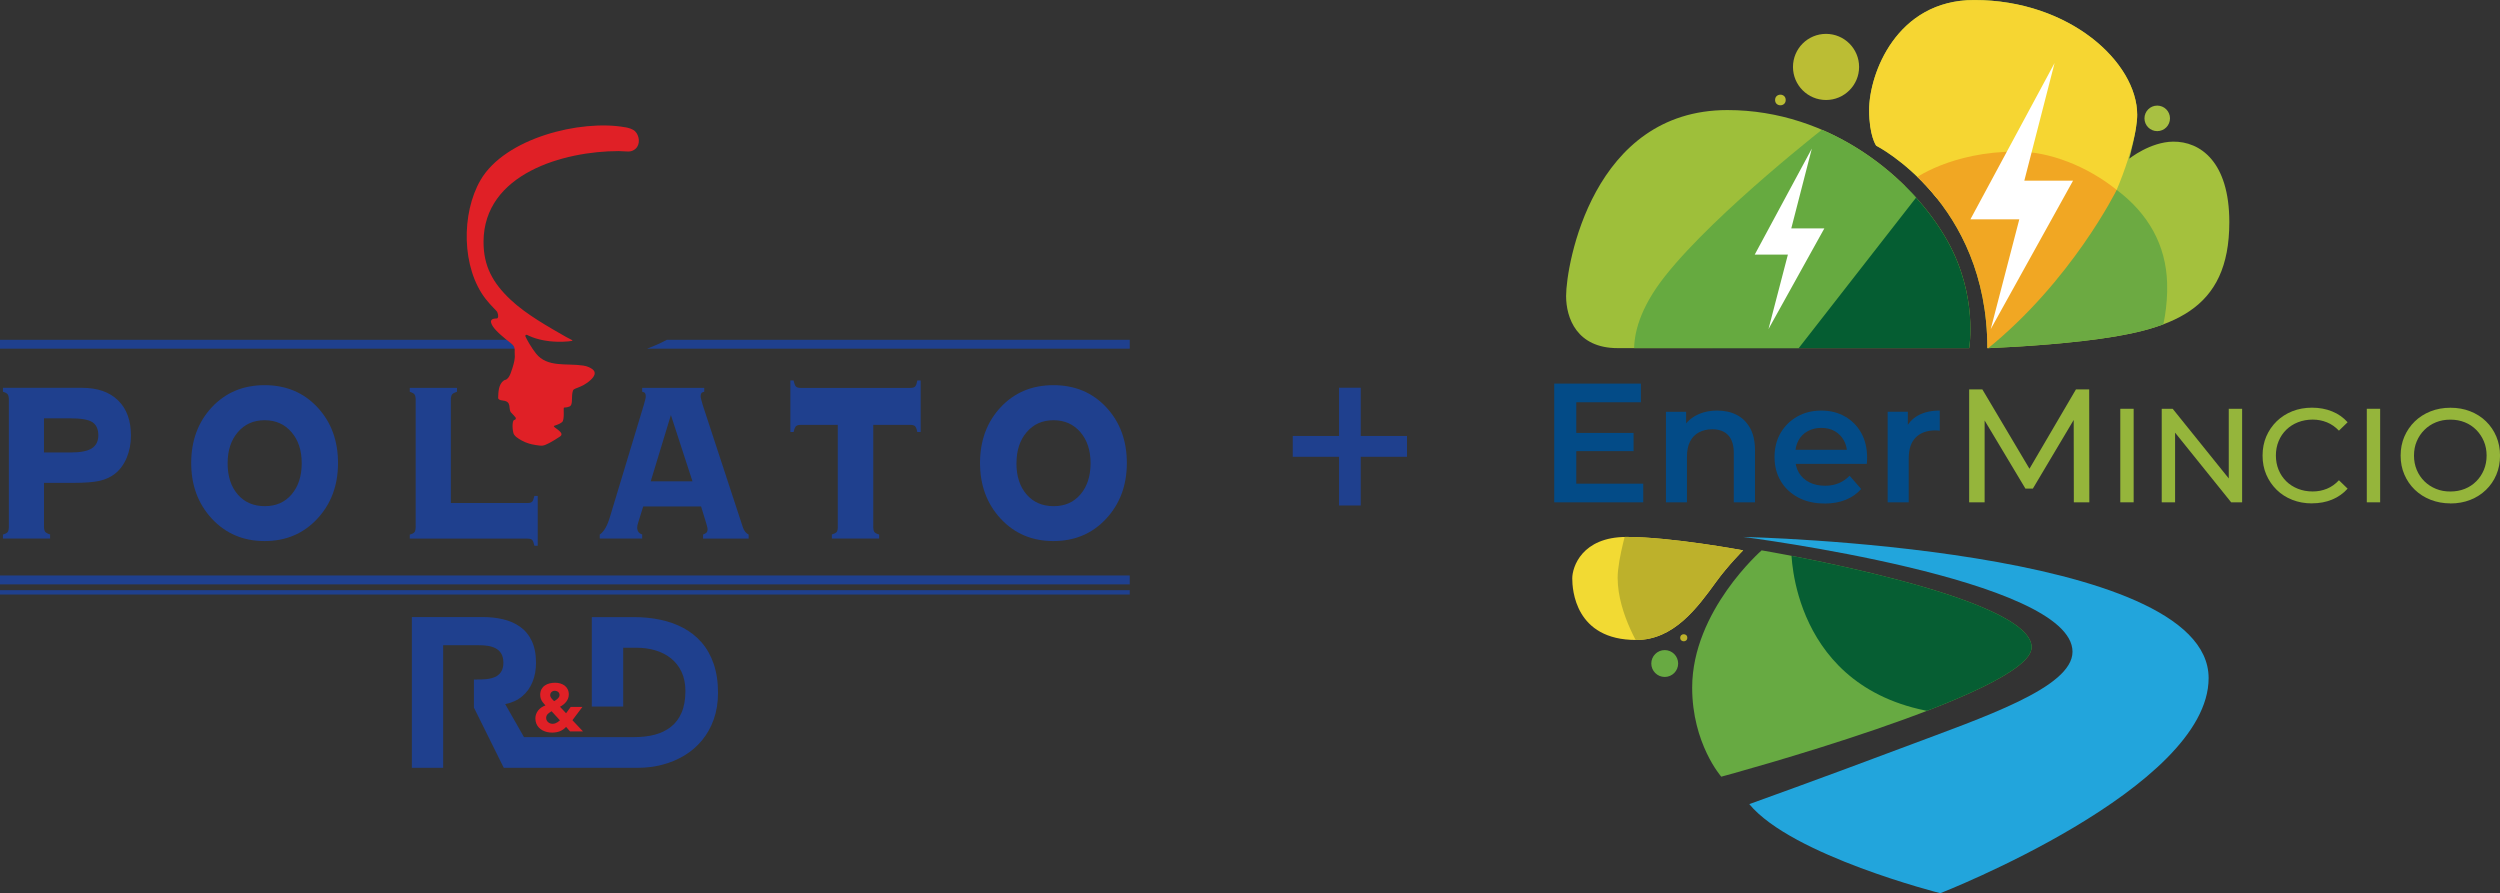 <?xml version="1.0" encoding="UTF-8"?>
<svg id="Livello_2" data-name="Livello 2" xmlns="http://www.w3.org/2000/svg" xmlns:xlink="http://www.w3.org/1999/xlink" viewBox="0 0 677.56 242.08">
  <rect x="0" y="0" width="677.56" height="242.08" fill="#333333" stroke="none"/>
  <defs>
    <style>
      .cls-1 {
        fill: #065e33;
      }

      .cls-2 {
        fill: #bbbd34;
      }

      .cls-3 {
        fill: #6caa42;
      }

      .cls-4 {
        fill: #fff;
      }

      .cls-5 {
        fill: #67aa42;
      }

      .cls-6 {
        fill: #f1a723;
      }

      .cls-7 {
        fill: #9ebf3a;
      }

      .cls-8 {
        fill: #a4c13d;
      }

      .cls-9 {
        fill: #bdb12b;
      }

      .cls-10, .cls-11 {
        fill: #1f408e;
      }

      .cls-12 {
        clip-path: url(#clippath-1);
      }

      .cls-13 {
        fill: #f6d632;
      }

      .cls-14 {
        fill: #68aa42;
      }

      .cls-15 {
        fill: #22a5dc;
      }

      .cls-16 {
        clip-path: url(#clippath-3);
      }

      .cls-17 {
        fill: #a8c042;
      }

      .cls-18, .cls-11 {
        fill-rule: evenodd;
      }

      .cls-18, .cls-19 {
        fill: #e02026;
      }

      .cls-20 {
        fill: #034b87;
      }

      .cls-21 {
        fill: #055d32;
      }

      .cls-22 {
        clip-path: url(#clippath-2);
      }

      .cls-23 {
        fill: #66aa40;
      }

      .cls-24 {
        fill: #f2da33;
      }

      .cls-25 {
        clip-path: url(#clippath);
      }

      .cls-26 {
        fill: #95b53b;
      }
    </style>
    <clipPath id="clippath">
      <path class="cls-8" d="M538.62,94.36s13.15-.45,26.11-1.97c24.09-2.83,39.47-8.1,39.47-32.19,0-16.43-7.94-21.89-15.23-21.81-6.18.06-11.89,4.61-11.89,4.61,0,0,2.15-7.84,2.15-11.87,0-14.2-18.29-31.12-44.18-31.12-21.08,0-28.47,20.04-28.47,29.83,0,6.96,1.9,9.64,1.9,9.64,0,0,30.14,15.26,30.14,54.88Z"/>
    </clipPath>
    <clipPath id="clippath-1">
      <path class="cls-7" d="M533.69,94.36s2.47-14.09-5.85-29c-9.59-17.19-31.77-35.53-59.67-35.53-36.59,0-43.72,42.05-43.72,50.4,0,5.92,2.88,14.12,13.97,14.12h95.27Z"/>
    </clipPath>
    <clipPath id="clippath-2">
      <path class="cls-5" d="M477.44,149.16s73.18,12.3,73.18,26.27c0,12.4-84.11,35.07-84.11,35.07,0,0-7.89-8.96-7.89-24.14,0-20.8,18.83-37.2,18.83-37.2Z"/>
    </clipPath>
    <clipPath id="clippath-3">
      <path class="cls-24" d="M472.43,149.16s-4.09,4.09-7.29,8.5c-5.13,7.08-11.51,15.79-21.71,15.79-16.55,0-17.31-13.66-17.31-16.7s2.58-11.23,14.73-11.23,31.58,3.64,31.58,3.64Z"/>
    </clipPath>
  </defs>
  <g id="Livello_1-2" data-name="Livello 1">
    <g>
      <g>
        <g>
          <path class="cls-20" d="M427.2,131.09h18.16v5.06h-24.13v-32.18h23.49v5.06h-17.51v22.06ZM426.74,117.34h16v4.92h-16v-4.92Z"/>
          <path class="cls-20" d="M465.4,111.28c1.99,0,3.75.38,5.26,1.15,1.52.77,2.73,1.95,3.63,3.54.9,1.59,1.36,3.63,1.36,6.11v14.07h-5.75v-13.33c0-2.18-.51-3.8-1.52-4.87-1.01-1.07-2.45-1.61-4.32-1.61-1.35,0-2.54.28-3.59.83-1.04.55-1.85,1.37-2.41,2.46-.57,1.09-.85,2.46-.85,4.11v12.41h-5.7v-24.55h5.47v6.67l-.96-2.07c.83-1.56,2.06-2.77,3.7-3.63,1.64-.86,3.53-1.29,5.68-1.29Z"/>
          <path class="cls-20" d="M494.5,136.46c-2.73,0-5.11-.54-7.15-1.63-2.04-1.09-3.62-2.57-4.73-4.46-1.12-1.88-1.68-4.05-1.68-6.5s.54-4.62,1.63-6.5c1.09-1.88,2.59-3.37,4.5-4.46,1.91-1.09,4.1-1.63,6.55-1.63s4.52.53,6.39,1.59c1.87,1.06,3.34,2.54,4.41,4.44,1.07,1.9,1.61,4.15,1.61,6.76,0,.21,0,.48-.02.8-.02.32-.04.61-.07.85h-20.46v-3.81h17.42l-2.3,1.19c.03-1.38-.25-2.61-.85-3.7-.6-1.09-1.42-1.93-2.46-2.53-1.04-.6-2.27-.9-3.68-.9s-2.61.3-3.7.9c-1.09.6-1.92,1.45-2.51,2.55-.58,1.1-.87,2.38-.87,3.82v.92c0,1.47.33,2.77.99,3.91.66,1.13,1.6,2.02,2.83,2.64,1.23.63,2.65.94,4.28.94,1.38,0,2.62-.23,3.72-.69,1.1-.46,2.08-1.13,2.94-2.02l3.13,3.59c-1.13,1.29-2.54,2.27-4.21,2.94-1.67.67-3.58,1.01-5.72,1.01Z"/>
          <path class="cls-20" d="M511.6,136.14v-24.55h5.47v6.76l-.64-1.98c.7-1.65,1.85-2.92,3.45-3.79,1.59-.87,3.54-1.31,5.84-1.31v5.47c-.21-.03-.43-.05-.64-.07-.21-.02-.41-.02-.6-.02-2.21,0-3.95.63-5.24,1.88-1.29,1.26-1.93,3.17-1.93,5.75v11.86h-5.7Z"/>
        </g>
        <g>
          <path class="cls-26" d="M533.69,136.14v-30.6h3.58l13.73,23.13h-1.92l13.55-23.13h3.59l.04,30.6h-4.2l-.04-24h1l-12.07,20.29h-2.01l-12.15-20.29h1.09v24h-4.2Z"/>
          <path class="cls-26" d="M574.65,136.14v-25.35h3.62v25.35h-3.62Z"/>
          <path class="cls-26" d="M585.88,136.14v-25.35h2.97l16.76,20.82h-1.56v-20.82h3.62v25.35h-2.97l-16.76-20.82h1.56v20.82h-3.62Z"/>
          <path class="cls-26" d="M626.61,136.43c-1.93,0-3.71-.32-5.34-.96-1.63-.64-3.04-1.54-4.24-2.72s-2.13-2.54-2.81-4.11c-.68-1.57-1.01-3.3-1.01-5.18s.34-3.61,1.01-5.18c.68-1.57,1.62-2.94,2.82-4.11,1.21-1.17,2.63-2.08,4.25-2.72,1.63-.64,3.41-.96,5.34-.96s3.76.33,5.41,1c1.65.66,3.06,1.65,4.22,2.95l-2.35,2.28c-.97-1.01-2.05-1.77-3.26-2.26-1.21-.49-2.5-.74-3.87-.74s-2.75.24-3.97.72c-1.22.48-2.28,1.16-3.17,2.03s-1.59,1.9-2.08,3.1c-.5,1.2-.74,2.49-.74,3.89s.25,2.7.74,3.89c.49,1.19,1.19,2.23,2.08,3.1.89.87,1.95,1.55,3.17,2.03s2.54.72,3.97.72,2.67-.25,3.87-.74c1.21-.49,2.29-1.26,3.26-2.3l2.35,2.28c-1.16,1.3-2.57,2.29-4.22,2.97-1.65.68-3.47,1.01-5.45,1.01Z"/>
          <path class="cls-26" d="M641.46,136.14v-25.35h3.62v25.35h-3.62Z"/>
          <path class="cls-26" d="M664.13,136.43c-1.93,0-3.72-.33-5.38-.98-1.65-.65-3.08-1.56-4.29-2.73-1.21-1.17-2.15-2.54-2.82-4.11-.68-1.57-1.01-3.28-1.01-5.14s.34-3.57,1.01-5.14c.68-1.57,1.62-2.94,2.82-4.11,1.21-1.17,2.63-2.08,4.27-2.73,1.64-.65,3.44-.98,5.4-.98s3.72.32,5.36.96c1.64.64,3.07,1.55,4.27,2.72,1.21,1.17,2.14,2.55,2.81,4.13.66,1.58,1,3.3,1,5.16s-.33,3.61-1,5.18c-.66,1.57-1.6,2.94-2.81,4.11-1.21,1.17-2.63,2.08-4.27,2.72-1.64.64-3.43.96-5.36.96ZM664.09,133.21c1.42,0,2.73-.24,3.93-.72s2.23-1.16,3.11-2.05,1.57-1.91,2.06-3.1c.49-1.18.74-2.47.74-3.87s-.25-2.69-.74-3.86c-.5-1.17-1.18-2.2-2.06-3.1-.88-.89-1.92-1.58-3.11-2.06-1.19-.48-2.5-.72-3.93-.72s-2.7.24-3.89.72c-1.19.48-2.24,1.17-3.13,2.06-.89.89-1.59,1.93-2.08,3.1-.5,1.17-.74,2.46-.74,3.86s.25,2.69.74,3.87c.49,1.18,1.19,2.22,2.08,3.1.89.88,1.94,1.56,3.13,2.05s2.49.72,3.89.72Z"/>
        </g>
        <circle class="cls-2" cx="494.9" cy="18.14" r="8.96"/>
        <circle class="cls-17" cx="584.66" cy="32.08" r="3.46"/>
        <circle class="cls-2" cx="482.53" cy="27.1" r="1.44"/>
        <path class="cls-15" d="M472.43,145.52s126.16,2.73,126.16,38.26c0,29.91-72.72,58.3-72.72,58.3,0,0-40.23-10.17-51.77-24.14,0,0,19.83-7.12,42.05-15.49,21.57-8.12,45.55-16.09,45.55-25.81,0-19.74-89.27-31.12-89.27-31.12Z"/>
        <circle class="cls-14" cx="451.18" cy="179.83" r="3.64"/>
        <circle class="cls-9" cx="456.34" cy="172.85" r=".96"/>
        <g>
          <path class="cls-8" d="M538.62,94.36s13.15-.45,26.11-1.97c24.09-2.83,39.47-8.1,39.47-32.19,0-16.43-7.94-21.89-15.23-21.81-6.18.06-11.89,4.61-11.89,4.61,0,0,2.15-7.84,2.15-11.87,0-14.2-18.29-31.12-44.18-31.12-21.08,0-28.47,20.04-28.47,29.83,0,6.96,1.9,9.64,1.9,9.64,0,0,30.14,15.26,30.14,54.88Z"/>
          <g class="cls-25">
            <path class="cls-13" d="M578.84,35.07s-2.08,12.68-10.88,27.86c-8.81,15.18-50.28-13.93-50.28-13.93l-11.99-10.21-2.43-11.69,5.16-16.55,18.37-14.12h26.57s15.18,10.48,17,11.84,11.54,10.48,11.54,10.48l-3.06,16.32Z"/>
            <path class="cls-6" d="M573.68,51.47c-8.03-6.43-18.16-10.4-27.01-10.4-18.07,0-28.09,7.59-28.09,7.59l8.96,11.39,7.44,18.98.61,18.98,23.79-19.08,15.08-25.78-.77-1.67Z"/>
            <path class="cls-3" d="M573.68,51.47c8.56,6.43,13.34,14.91,13.66,25.2.41,13.05-5.06,22.94-5.06,22.94l-43.9-4.86c23.12-18.59,35.29-43.28,35.29-43.28Z"/>
          </g>
        </g>
        <g>
          <path class="cls-7" d="M533.69,94.36s2.47-14.09-5.85-29c-9.59-17.19-31.77-35.53-59.67-35.53-36.59,0-43.72,42.05-43.72,50.4,0,5.92,2.88,14.12,13.97,14.12h95.27Z"/>
          <g class="cls-12">
            <path class="cls-21" d="M518.58,50.78s-49.04-7.14-54.2,40.08c-2.51,22.94,11.99,18.52,11.99,18.52l58.91-9.87-.3-20.5-9.27-20.04-7.12-8.2Z"/>
            <path class="cls-23" d="M496.11,33.32s-30.82,23.84-44.79,41.45-6.38,28.09-6.38,28.09l40.06-5.31,35.1-45.01-20.42-19.22h-3.57Z"/>
          </g>
        </g>
        <polygon class="cls-4" points="556.84 17.08 534.03 59.44 547.28 59.44 539.54 89.19 561.85 48.96 548.64 48.96 556.84 17.08"/>
        <polygon class="cls-4" points="491.05 40.27 475.57 69.01 484.56 69.01 479.3 89.19 494.44 61.9 485.48 61.9 491.05 40.27"/>
        <g>
          <path class="cls-5" d="M477.44,149.16s73.18,12.3,73.18,26.27c0,12.4-84.11,35.07-84.11,35.07,0,0-7.89-8.96-7.89-24.14,0-20.8,18.83-37.2,18.83-37.2Z"/>
          <g class="cls-22">
            <path class="cls-1" d="M485.49,149.16s-.3,38.26,39.93,44.03l24.14-9.72,4.71-7.29-2.73-6.83-10.32-6.07-32.64-9.72-23.08-4.4Z"/>
          </g>
        </g>
        <g>
          <path class="cls-24" d="M472.43,149.16s-4.09,4.09-7.29,8.5c-5.13,7.08-11.51,15.79-21.71,15.79-16.55,0-17.31-13.66-17.31-16.7s2.58-11.23,14.73-11.23,31.58,3.64,31.58,3.64Z"/>
          <g class="cls-16">
            <path class="cls-9" d="M441.46,141.42s-3.04,9.87-3.04,15.18c0,10.02,6.83,20.19,6.83,20.19l13.36-7.29,11.99-16.09,4.25-5.01-16.24-3.8-17.16-3.19Z"/>
          </g>
        </g>
      </g>
      <g>
        <path class="cls-11" d="M180.75,92.09h125.44v2.41h-130.83c1.87-.69,3.66-1.49,5.39-2.41"/>
        <path class="cls-11" d="M137.45,92.09c.9.86,1.92,1.66,3.04,2.41H0v-2.41h137.45"/>
        <rect class="cls-10" y="159.95" width="306.19" height="1.18"/>
        <rect class="cls-10" y="155.97" width="306.19" height="2.41"/>
        <path class="cls-10" d="M11.92,113.37v9.26h7.29c2.62,0,4.52-.38,5.68-1.12,1.17-.75,1.76-1.93,1.76-3.55s-.55-2.88-1.65-3.57c-1.09-.69-3.12-1.02-6.08-1.02M.8,145.96v-1.1c.67-.18,1.1-.4,1.3-.69.2-.27.3-.79.3-1.56v-34.15c0-.76-.1-1.28-.3-1.56-.19-.29-.63-.52-1.3-.73v-1.06h21.43c4.18,0,7.44,1.13,9.77,3.4,2.33,2.27,3.49,5.45,3.49,9.52,0,2.2-.39,4.23-1.16,6.06-.78,1.84-1.86,3.29-3.24,4.36-1.14.88-2.51,1.5-4.13,1.88-1.63.36-4,.54-7.12.54h-7.92v11.74c0,.71.11,1.21.31,1.5.21.28.67.53,1.35.74v1.1H.8Z"/>
        <path class="cls-10" d="M61.69,125.54c0,3.53.91,6.34,2.73,8.46,1.82,2.11,4.27,3.18,7.35,3.18s5.44-1.06,7.26-3.19c1.82-2.13,2.74-4.94,2.74-8.44s-.92-6.28-2.77-8.43c-1.85-2.15-4.27-3.23-7.28-3.23s-5.42,1.08-7.26,3.23c-1.85,2.15-2.77,4.97-2.77,8.43M71.72,146.64c-5.77,0-10.52-2.01-14.28-6.04-3.74-4.02-5.62-9.06-5.62-15.12s1.87-11.11,5.59-15.11c3.73-3.98,8.49-5.98,14.31-5.98s10.56,2,14.3,5.98c3.72,3.99,5.59,9.03,5.59,15.11s-1.88,11.1-5.62,15.12c-3.75,4.03-8.51,6.04-14.26,6.04Z"/>
        <path class="cls-10" d="M122.19,136.31v-27.84c0-.74.11-1.24.31-1.54.21-.29.67-.53,1.35-.74v-1.06h-12.79v1.06c.67.21,1.11.44,1.3.73.2.27.3.79.3,1.56v34.15c0,.76-.1,1.28-.3,1.56-.19.29-.63.51-1.3.69v1.1h31.92c.61,0,1.03.12,1.25.36.24.23.43.76.6,1.57h.91v-13.51h-.91c-.17.8-.38,1.34-.61,1.57-.25.25-.65.36-1.24.36h-20.8Z"/>
        <path class="cls-10" d="M190.55,145.96v-1.1c.42-.13.72-.3.92-.52.2-.21.3-.51.3-.88,0-.18-.03-.4-.1-.67-.06-.26-.17-.64-.31-1.12l-1.35-4.41h-15.68l-1.38,4.41c-.09.25-.15.48-.19.7-.04.22-.06.43-.06.62,0,.49.12.88.33,1.18.23.31.56.53,1.02.69v1.1h-11.5v-1.1c1.13-.71,2.07-2.37,2.83-4.98.09-.27.14-.48.18-.61l8.89-29.4c.17-.58.31-1.09.42-1.52.1-.43.15-.74.15-.91,0-.42-.08-.71-.21-.9-.15-.19-.4-.31-.76-.36v-1.06h16.82v1.06c-.35.05-.61.17-.75.36-.15.18-.23.48-.23.9,0,.14.05.45.17.91.12.45.26.96.43,1.52l10.75,32.75.03.12c.35,1.09.9,1.8,1.63,2.13v1.1h-12.35ZM176.37,130.46h11.31l-5.85-17.97-5.47,17.97Z"/>
        <path class="cls-10" d="M236.67,115.14v27.47c0,.76.1,1.28.3,1.56.19.29.63.51,1.3.69v1.1h-12.81v-1.1c.67-.21,1.1-.43,1.3-.69.2-.25.3-.67.3-1.24v-27.78h-10.08c-.59,0-1.01.13-1.26.38-.26.26-.46.78-.63,1.56h-.88v-13.97h.88c.17.83.38,1.37.61,1.63.25.25.66.38,1.28.38h29.77c.61,0,1.03-.13,1.28-.38.24-.26.43-.8.58-1.63h.91v13.97h-.91c-.15-.78-.34-1.3-.6-1.56-.25-.25-.66-.38-1.25-.38h-10.08Z"/>
        <path class="cls-10" d="M275.48,125.54c0,3.53.91,6.34,2.74,8.46,1.82,2.11,4.27,3.18,7.35,3.18s5.44-1.06,7.26-3.19c1.82-2.13,2.74-4.94,2.74-8.44s-.92-6.28-2.77-8.43c-1.85-2.15-4.27-3.23-7.28-3.23s-5.42,1.08-7.26,3.23c-1.85,2.15-2.77,4.97-2.77,8.43M285.5,146.64c-5.77,0-10.52-2.01-14.27-6.04-3.74-4.02-5.62-9.06-5.62-15.12s1.87-11.11,5.59-15.11c3.73-3.98,8.49-5.98,14.31-5.98s10.57,2,14.3,5.98c3.72,3.99,5.59,9.03,5.59,15.11s-1.88,11.1-5.62,15.12c-3.75,4.03-8.51,6.04-14.27,6.04Z"/>
        <path class="cls-18" d="M169.38,34.47c.97.17,2.14.5,2.76,1.13,1.18,1.18,1.44,3.53.13,4.7-1.31,1.18-2.48.65-4.57.65-14.93,0-36.56,6.12-36.65,24.52-.03,6.64,2.49,11.2,7.34,15.77,4.27,4.02,10.43,7.45,15.15,10.15,1.47.84,2.54.96.44,1.14-1.96.17-3.63.11-5.12-.06-3.78-.43-5.95-1.68-5.95-1.68-.43-.17-.65.09-.46.5.38.82,1.54,2.9,2.81,4.51,3.05,3.88,8.34,2.6,12.83,3.28,1.15.17,2.05.65,2.54,1.04.98.81.55,1.81-.48,2.79-1.34,1.27-2.59,1.77-3.56,2.16-1.08.43-1.29.38-1.46,1.41-.25,1.52.16,3.32-.79,3.7-.95.38-1.33.19-1.51.32-.19.13.25,3.28-.5,3.91-.76.63-1.77.82-2.15,1.01-.66.33,3.24,1.81,1.58,2.9-.6.39-1.81,1.19-2.95,1.78-1.68.87-1.9.77-3.63.52-1.12-.17-2.41-.48-3.75-1.21-1-.55-2.09-1.23-2.3-2.09-.37-1.55-.25-3.49.27-3.5.29,0,.54-.39.32-.68-.3-.4-.6-.7-1.17-1.29-.93-.96.33-3.03-2.27-3.29-.9-.09-1.28-.35-1.27-.78.05-1.56.12-3.61,1.49-4.62.48-.35.6-.02,1.21-.73.49-.56.8-1.52,1.14-2.58.4-1.24.77-2.62.66-3.68-.05-.52,0-1.16-.01-1.32-.03-.68-.18-1.14-.99-1.78-1.66-1.31-4.12-3.26-5-4.71-.83-1.37-.52-2.04,1.08-2.04.5,0,.57-.82.19-1.71-.19-.44-1.61-1.6-3.14-3.56-6.59-8.48-6.63-23.23-1.41-32.23,6.63-11.42,27.13-16.48,39.16-14.33"/>
        <path class="cls-11" d="M111.6,208.09h8.51v-33.22h9.71c.79,0,1.57.05,2.35.16.77.11,1.48.34,2.12.66.65.33,1.16.81,1.55,1.43.38.63.58,1.45.59,2.47,0,1.1-.24,1.96-.68,2.59-.44.63-1.01,1.08-1.73,1.36-.71.28-1.48.46-2.31.53-.83.07-1.64.1-2.43.09h-.84v7.61l8.09,16.32h36.36c2.32,0,4.54-.28,6.68-.85,2.14-.56,4.11-1.39,5.94-2.5,1.82-1.1,3.41-2.47,4.76-4.11,1.36-1.64,2.42-3.53,3.17-5.67.76-2.14,1.16-4.54,1.16-7.18,0-2.98-.41-5.61-1.18-7.87-.78-2.27-1.88-4.2-3.28-5.81-1.41-1.61-3.06-2.92-4.97-3.93-1.91-1.01-3.99-1.75-6.26-2.22-2.27-.47-4.66-.7-7.16-.7h-11.36v24.23h8.51v-15.93h3.61c1.81,0,3.52.24,5.11.71,1.59.47,3,1.19,4.22,2.16,1.22.97,2.18,2.19,2.87,3.67.7,1.48,1.05,3.22,1.05,5.22,0,2.32-.36,4.27-1.05,5.86-.69,1.6-1.66,2.87-2.91,3.85-1.25.97-2.71,1.67-4.39,2.11-1.67.43-3.48.64-5.45.64h0s-29.95,0-29.95,0l-5.09-8.94c1.82-.36,3.35-1.06,4.59-2.1,1.24-1.04,2.17-2.33,2.8-3.88.64-1.56.96-3.3.96-5.21,0-2.38-.4-4.35-1.16-5.95-.76-1.61-1.81-2.87-3.15-3.82-1.34-.95-2.88-1.63-4.64-2.04-1.74-.41-3.62-.6-5.61-.6h-19.09v40.84Z"/>
        <path class="cls-19" d="M151.76,195.22c-.2.18-.4.34-.6.48-.21.14-.42.25-.65.34-.23.08-.48.12-.76.13-.3,0-.58-.07-.84-.2-.26-.13-.47-.31-.64-.55-.16-.24-.24-.51-.25-.83,0-.24.05-.45.13-.63.08-.18.2-.34.34-.48.14-.14.3-.27.47-.38.18-.12.35-.23.53-.34l2.27,2.47ZM150.37,187.22c.23,0,.45.05.64.14.19.09.35.22.46.39.12.17.17.38.18.63,0,.18-.05.35-.15.52-.09.16-.22.32-.37.46-.15.14-.31.27-.47.38-.17.11-.32.21-.47.29-.11-.1-.23-.21-.35-.33-.12-.12-.24-.25-.35-.39-.11-.14-.2-.28-.27-.43-.07-.15-.1-.31-.11-.46,0-.25.06-.45.17-.64.11-.18.26-.31.45-.42.19-.1.4-.15.64-.15ZM157.83,191.6h-3.16l-1.25,1.71-1.65-1.76c.32-.17.63-.37.92-.59.28-.23.54-.48.76-.76.22-.28.39-.59.52-.92.12-.33.19-.69.19-1.07,0-.54-.11-1.01-.31-1.41-.2-.4-.48-.73-.82-.99-.35-.26-.75-.45-1.19-.58-.45-.13-.92-.19-1.42-.19s-1.02.06-1.49.18c-.48.12-.91.31-1.28.58-.38.26-.68.6-.9,1.01-.22.41-.33.91-.34,1.49,0,.42.06.79.18,1.11.12.32.28.62.5.91.21.28.46.57.74.87-.38.13-.74.31-1.07.53-.33.22-.62.49-.87.79-.25.31-.44.64-.58,1.01-.14.37-.21.76-.21,1.18,0,.51.09.98.25,1.39.16.41.39.77.68,1.08.29.31.63.56,1.01.77.39.2.8.36,1.24.46.45.1.9.15,1.37.15.76,0,1.45-.12,2.07-.36.62-.24,1.19-.64,1.71-1.18l1.07,1.22h3.51l-2.87-3.04,2.71-3.6Z"/>
      </g>
      <path class="cls-10" d="M368.79,105.08v13.08h12.54v5.64h-12.54v13.2h-5.88v-13.2h-12.54v-5.64h12.54v-13.08h5.88Z"/>
    </g>
  </g>
</svg>